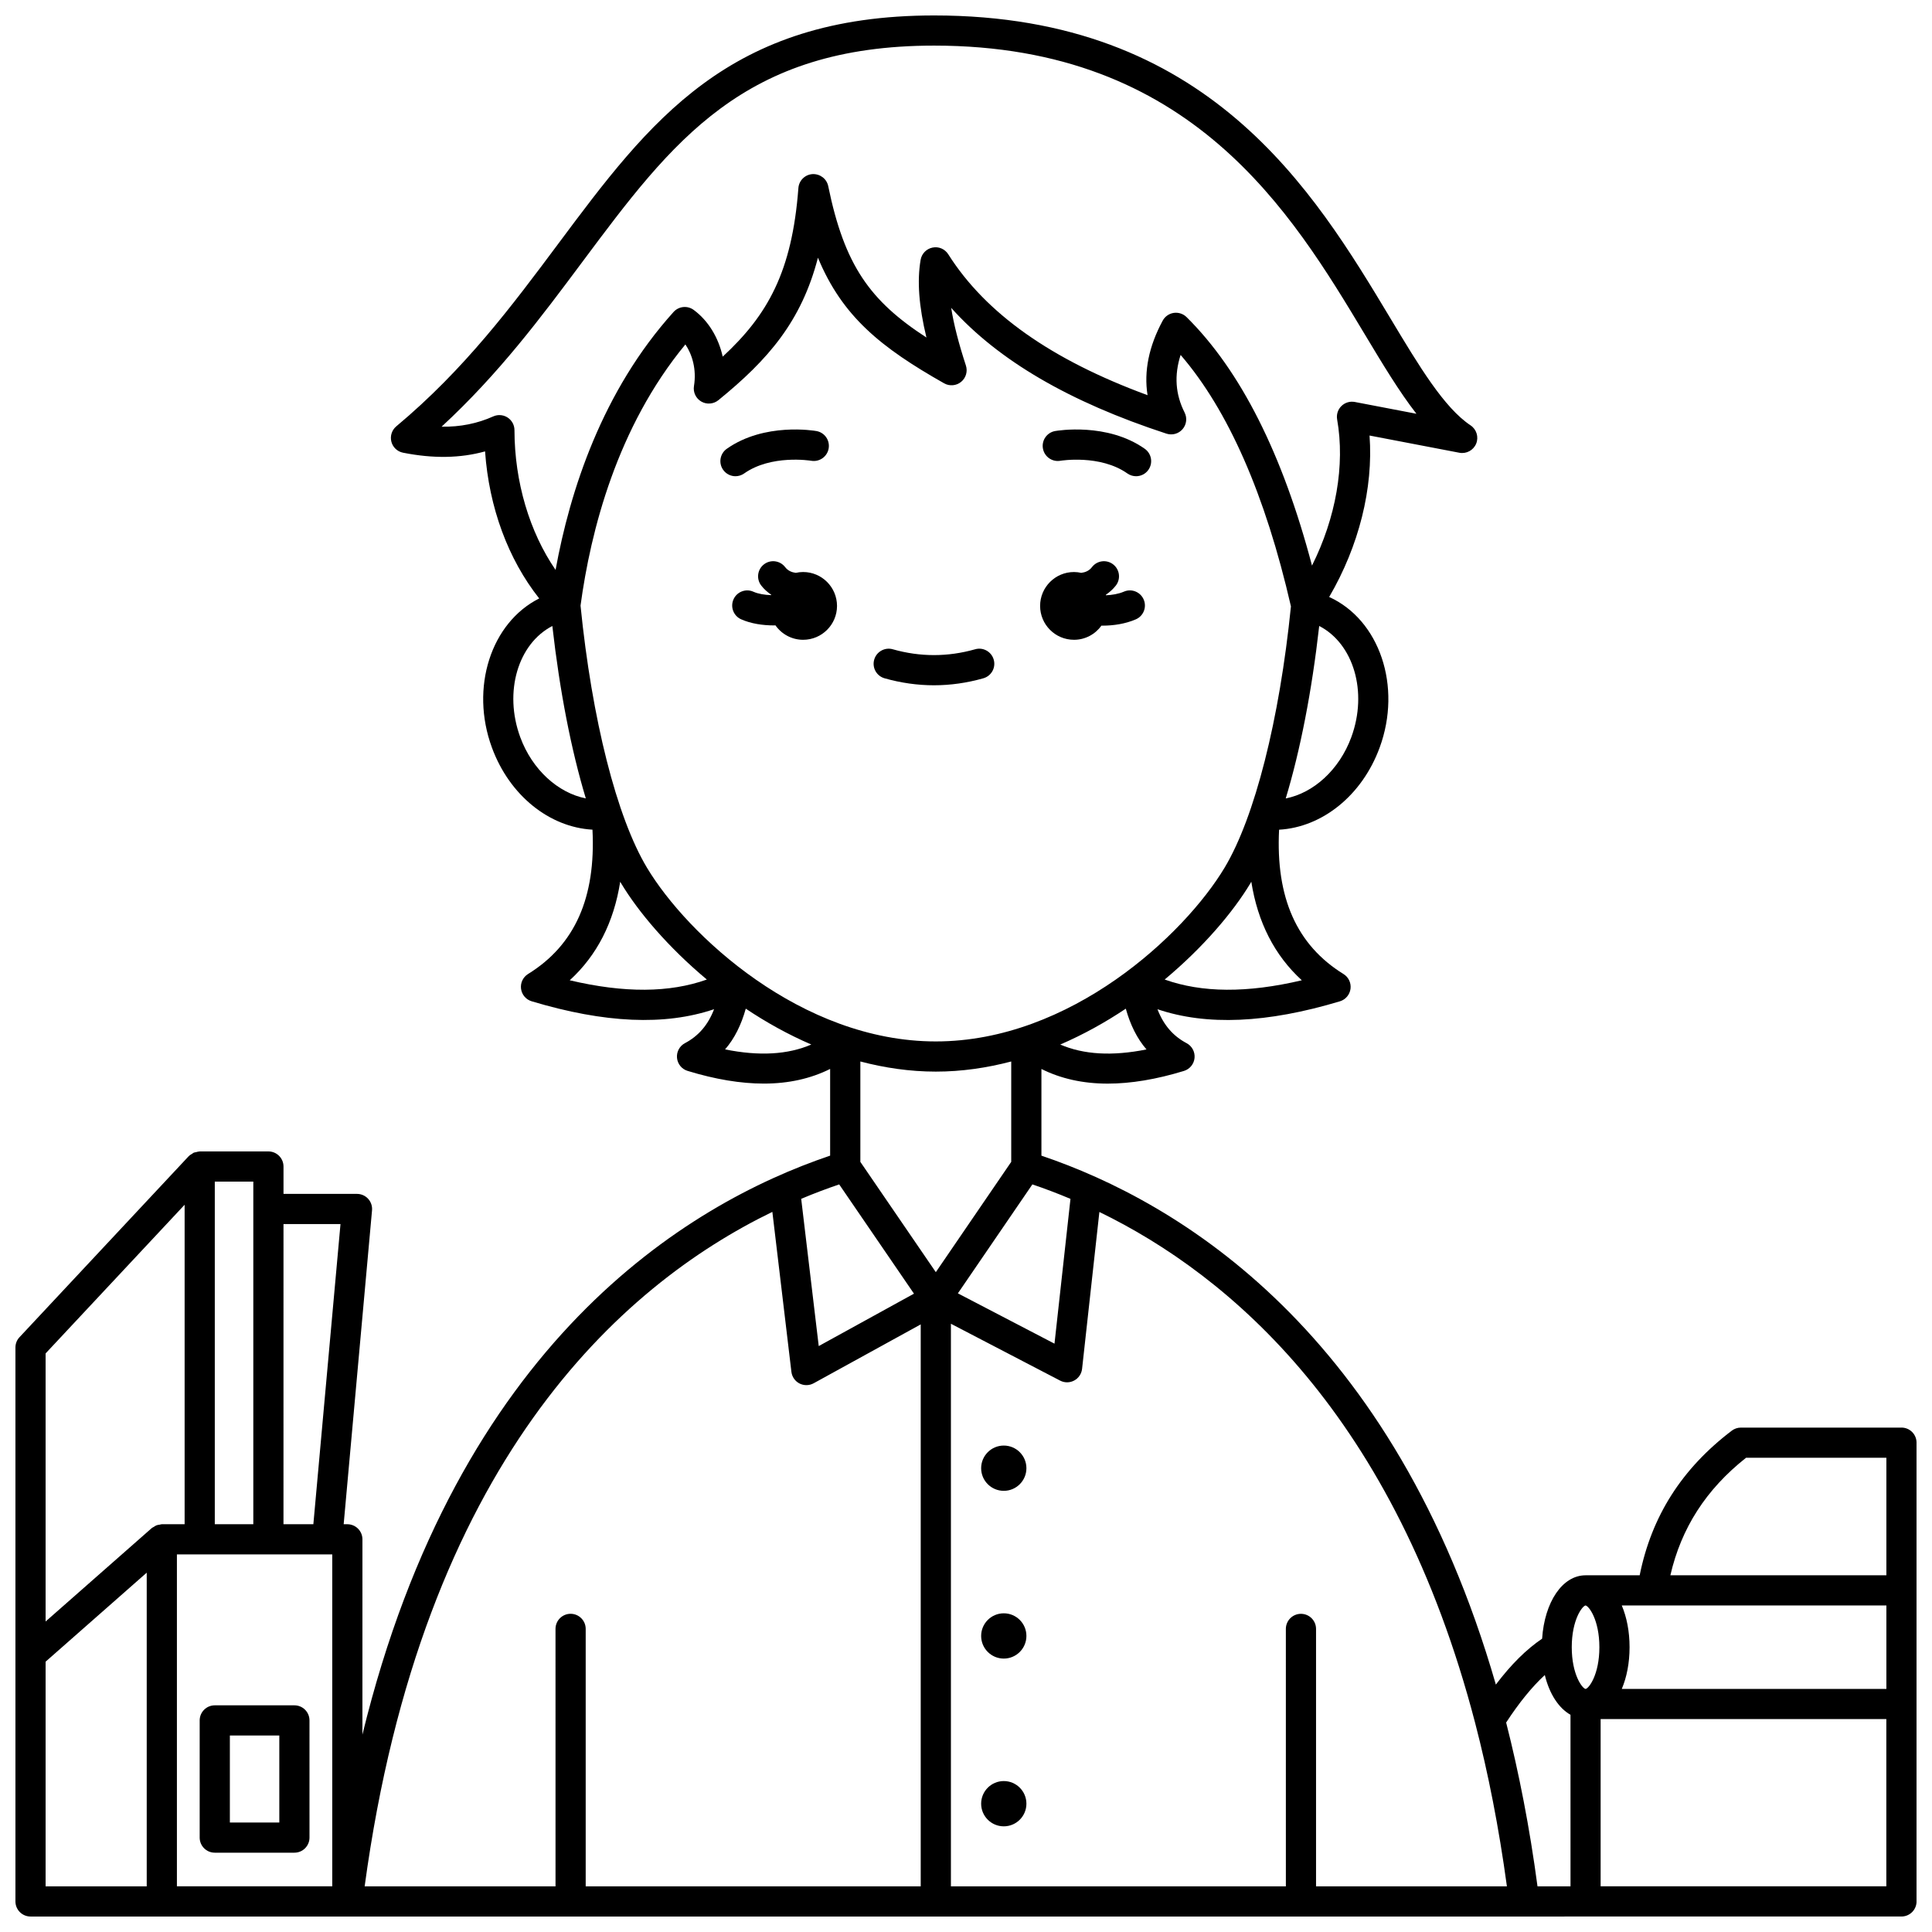 <?xml version="1.0" encoding="UTF-8"?>
<!-- Uploaded to: ICON Repo, www.iconrepo.com, Generator: ICON Repo Mixer Tools -->
<svg width="800px" height="800px" version="1.1" viewBox="144 144 512 512" xmlns="http://www.w3.org/2000/svg">
 <defs>
  <clipPath id="a">
   <path d="m148.09 148.09h503.81v503.81h-503.81z"/>
  </clipPath>
 </defs>
 <path d="m428.62 313.55c3.008 0 5.652-1.492 7.281-3.758 0.09 0 0.164 0.012 0.25 0.012 2.941 0 6.059-0.469 8.84-1.664 2.031-0.867 2.973-3.219 2.102-5.25-0.867-2.035-3.223-2.984-5.25-2.098-1.469 0.625-3.129 0.887-4.742 0.965-0.016-0.043-0.023-0.082-0.039-0.129 0.98-0.684 1.891-1.469 2.66-2.465 1.344-1.75 1.016-4.258-0.734-5.606s-4.262-1.02-5.606 0.734c-0.758 0.992-1.758 1.375-2.832 1.52-0.625-0.137-1.266-0.219-1.93-0.219-4.957 0-8.98 4.023-8.98 8.98s4.019 8.977 8.98 8.977z"/>
 <path d="m356.83 295.59c-0.668 0-1.316 0.082-1.941 0.223-1.066-0.148-2.062-0.535-2.82-1.523-1.348-1.75-3.859-2.082-5.606-0.734-1.75 1.344-2.082 3.856-0.734 5.606 0.766 0.996 1.676 1.781 2.66 2.461-0.012 0.031-0.02 0.062-0.027 0.098-1.691-0.059-3.383-0.32-4.695-0.902-2.016-0.914-4.383 0.004-5.281 2.019-0.898 2.019 0.004 4.383 2.019 5.281 2.59 1.16 5.723 1.625 8.742 1.625 0.121 0 0.234-0.016 0.355-0.02 1.625 2.312 4.297 3.828 7.336 3.828 4.957 0 8.98-4.023 8.98-8.98-0.008-4.957-4.027-8.98-8.988-8.98z"/>
 <path d="m341.21 269.47c7.172-5.059 17.52-3.402 17.766-3.363 2.172 0.375 4.242-1.07 4.625-3.246 0.383-2.176-1.066-4.25-3.242-4.629-0.555-0.098-13.773-2.336-23.754 4.703-1.805 1.273-2.238 3.766-0.965 5.574 0.781 1.105 2.016 1.695 3.269 1.695 0.797-0.004 1.602-0.242 2.301-0.734z"/>
 <path d="m425 266.11c0.109-0.02 10.547-1.727 17.77 3.363 0.699 0.492 1.504 0.73 2.301 0.73 1.254 0 2.496-0.586 3.269-1.695 1.273-1.805 0.84-4.297-0.965-5.574-9.98-7.035-23.199-4.801-23.754-4.703-2.168 0.383-3.613 2.445-3.238 4.617 0.379 2.176 2.449 3.637 4.617 3.262z"/>
 <g clip-path="url(#a)">
  <path d="m647.91 522.33h-42.555c-0.875 0-1.723 0.285-2.418 0.816-13.285 10.098-21.254 22.688-24.406 38.324h-14.332c-6.164 0-10.871 7.094-11.523 16.797-4.16 2.812-8.215 6.824-12.258 12.164-27.051-93.711-83.918-127.82-120.43-140.17v-22.973c5.137 2.566 10.988 3.883 17.562 3.883 6.133 0 12.879-1.121 20.207-3.363 1.547-0.473 2.66-1.832 2.812-3.441 0.152-1.613-0.68-3.16-2.109-3.914-3.586-1.898-6.113-4.82-7.715-8.996 13.078 4.414 28.988 3.711 48.34-2.098 1.508-0.453 2.606-1.75 2.816-3.309 0.207-1.562-0.523-3.094-1.859-3.922-12.43-7.684-17.977-20.27-17.07-38.25 11.387-0.645 21.969-9.023 26.648-21.754 5.977-16.254-0.031-33.852-13.375-39.922 7.879-13.477 11.73-28.82 10.699-42.785l23.805 4.562c1.863 0.355 3.731-0.652 4.453-2.414 0.719-1.762 0.098-3.785-1.488-4.844-7.016-4.676-13.59-15.621-21.203-28.301-20.363-33.902-48.242-80.328-120.96-80.328-54.504 0-75.426 28.07-99.652 60.566-12.152 16.297-24.715 33.156-42.871 48.32-1.18 0.988-1.691 2.566-1.312 4.059 0.379 1.492 1.582 2.633 3.094 2.93 7.996 1.586 15.168 1.477 21.738-0.348 1.043 14.852 6.109 28.562 14.348 38.973-12.75 6.41-18.383 23.613-12.531 39.523 4.68 12.73 15.258 21.109 26.648 21.754 0.906 17.98-4.633 30.562-17.07 38.25-1.336 0.828-2.066 2.363-1.859 3.922 0.203 1.559 1.309 2.856 2.816 3.309 19.348 5.805 35.262 6.516 48.34 2.098-1.598 4.176-4.125 7.098-7.715 8.996-1.43 0.75-2.262 2.301-2.109 3.914 0.156 1.613 1.262 2.973 2.812 3.441 7.328 2.242 14.074 3.363 20.207 3.363 6.574 0 12.422-1.316 17.562-3.883v22.977c-38.188 12.91-98.645 49.625-123.95 153.44l0.004-51.758c0-2.211-1.793-4-4-4h-0.973l7.516-83.184c0.102-1.117-0.273-2.227-1.031-3.059-0.754-0.828-1.832-1.301-2.949-1.301h-19.48v-7.254c0-2.211-1.793-4-4-4h-18.207c-0.023 0-0.043 0.012-0.066 0.012-0.305 0.004-0.586 0.105-0.883 0.18-0.215 0.051-0.445 0.059-0.645 0.148-0.145 0.062-0.262 0.188-0.395 0.27-0.312 0.184-0.629 0.363-0.879 0.625-0.016 0.016-0.035 0.02-0.051 0.035l-44.836 47.961c-0.695 0.734-1.078 1.711-1.078 2.727v146.8c0 2.211 1.793 4 4 4h395.84l99.977-0.004c2.207 0 4-1.789 4-4l-0.004-121.57c0-2.211-1.789-4-3.996-4zm-83.715 69.258c-0.852-0.109-3.664-3.766-3.664-11.059 0-7.293 2.812-10.953 3.656-11.062 0.852 0.109 3.664 3.766 3.664 11.062 0.004 7.293-2.809 10.949-3.656 11.059zm9.59-22.121h70.125v22.121h-70.121c1.301-3.082 2.062-6.863 2.062-11.059 0-4.199-0.762-7.977-2.066-11.062zm32.934-39.141h37.191v31.145h-57.246c2.887-12.531 9.465-22.773 20.055-31.145zm-53.328 57.574c1.215 5.004 3.672 8.77 6.805 10.535l0.004 45.473h-8.746c-2.09-15.688-4.922-30.09-8.312-43.418 3.445-5.285 6.875-9.488 10.25-12.59zm-122.63-81.133 4.586-41.582c34.688 16.855 78.355 53.957 99.586 135.43 0.004 0.023 0.012 0.043 0.016 0.066 3.438 13.203 6.269 27.59 8.398 43.223l-50.582 0.004v-68.227c0-2.211-1.793-4-4-4s-4 1.789-4 4l0.004 68.227h-88.766v-149.1l28.938 15.066c1.172 0.613 2.566 0.609 3.731-0.02 1.164-0.621 1.945-1.777 2.09-3.09zm-115.31-132.82c-8.012-13.355-14.582-39.293-17.605-69.453 2.676-19.805 9.691-47.305 27.793-69.219 1.816 2.699 2.988 6.613 2.269 11.039-0.266 1.641 0.508 3.269 1.945 4.102 1.441 0.828 3.234 0.684 4.527-0.363 13.188-10.734 21.996-20.867 26.383-37.758 6.469 15.609 16.719 23.816 33.438 33.289 1.426 0.809 3.227 0.664 4.504-0.387 1.281-1.043 1.781-2.766 1.266-4.34-1.922-5.875-3.215-10.91-3.898-15.27 12.516 13.953 31.316 24.918 57.047 33.336 1.539 0.496 3.223 0.035 4.277-1.195 1.051-1.227 1.262-2.969 0.531-4.41-2.434-4.809-2.789-9.844-1.055-15.258 12.637 14.672 22.453 37.062 29.238 66.637-3.031 30.074-9.59 55.926-17.582 69.25-10.676 17.805-40.898 46.043-76.535 46.043-35.633 0-65.863-28.238-76.543-46.043zm56.551 77.961v-26.605c6.422 1.684 13.105 2.684 19.992 2.684 6.887 0 13.57-0.996 19.992-2.684v26.602l-19.984 29.23zm51.449 48.176-25.602-13.332 19.742-28.875c3.211 1.086 6.59 2.359 10.094 3.836zm1.527-79.27c6.176-2.66 11.988-5.906 17.371-9.504 1.195 4.289 2.984 7.914 5.481 10.801-9.078 1.82-16.633 1.379-22.852-1.297zm64.016-17.027c-14.496 3.422-26.469 3.32-36.344-0.199 10.258-8.562 18.168-17.914 22.734-25.527 0.074-0.125 0.148-0.27 0.223-0.395 1.695 10.719 6.125 19.484 13.387 26.121zm13.117-64.422c-3.188 8.66-10.027 14.793-17.379 16.23 3.856-12.75 6.914-28.359 8.871-45.707 9.074 4.672 12.934 17.434 8.508 29.477zm-223.59-84.719c-0.656-0.426-1.41-0.641-2.168-0.641-0.555 0-1.117 0.117-1.641 0.352-4.168 1.867-8.719 2.812-13.684 2.719 15.246-14.074 26.422-29.074 37.281-43.641 23.887-32.039 42.754-57.348 93.242-57.348 68.191 0 94.719 44.188 114.09 76.449 4.781 7.961 9.18 15.285 13.73 21.117l-16.324-3.125c-1.297-0.246-2.621 0.156-3.559 1.078s-1.359 2.25-1.133 3.543c2.141 12.152-0.336 26.094-6.66 38.738-7.801-29.613-18.965-51.738-33.242-65.852-0.898-0.887-2.168-1.293-3.402-1.113-1.246 0.188-2.332 0.949-2.926 2.059-3.672 6.812-5.012 13.418-4.012 19.746-25.566-9.41-42.883-21.664-52.812-37.336-0.883-1.398-2.543-2.125-4.164-1.781-1.625 0.324-2.879 1.613-3.16 3.242-0.961 5.582-0.477 12.258 1.539 20.594-14.977-9.727-21.715-19.113-26.027-40.117-0.398-1.957-2.184-3.289-4.172-3.188-1.992 0.129-3.582 1.703-3.734 3.691-1.672 22.211-8.148 33.668-20.055 44.684-1.121-5.047-3.824-9.547-7.695-12.387-1.652-1.211-3.957-0.98-5.332 0.547-18.926 20.98-27.457 47.395-31.266 68.359-6.891-10.027-10.867-23.301-10.895-37.027 0.004-1.367-0.688-2.625-1.824-3.363zm3.352 84.719c-4.426-12.035-0.57-24.793 8.504-29.469 1.961 17.332 5.019 32.941 8.871 45.691-7.336-1.453-14.188-7.566-17.375-16.223zm13.113 64.422c7.262-6.637 11.691-15.402 13.379-26.121 0.074 0.129 0.148 0.273 0.223 0.395 4.566 7.609 12.484 16.965 22.734 25.527-9.863 3.519-21.832 3.621-36.336 0.199zm41.168 18.316c2.5-2.883 4.289-6.504 5.484-10.797 5.379 3.598 11.191 6.844 17.367 9.504-6.215 2.676-13.77 3.121-22.852 1.293zm30.242 35.777 19.816 28.957-25.238 13.887-4.648-39.02c3.492-1.473 6.863-2.734 10.07-3.824zm-17.711 7.281 5.047 42.395c0.16 1.32 0.961 2.477 2.144 3.082 1.18 0.602 2.59 0.586 3.754-0.055l28.371-15.602v148.92h-88.785v-68.227c0-2.211-1.793-4-4-4s-4 1.789-4 4l0.004 68.227h-50.582c15.25-112.22 67.723-159.17 108.05-178.74zm-114.45 3.234-7.191 79.543h-7.918l0.004-79.543zm-33.312-11.254h10.207v90.797h-10.207zm-7.996 6.133v84.664h-6.043c-0.195 0-0.363 0.082-0.551 0.113-0.289 0.039-0.57 0.066-0.848 0.172-0.273 0.105-0.496 0.27-0.734 0.426-0.164 0.109-0.352 0.156-0.504 0.289l-28.16 24.781v-71.043zm-36.84 121.09 26.797-23.586v83.121h-26.797zm34.797-28.43h41.168v87.965h-41.168zm377.3 87.965v-44.324h75.715v44.324z"/>
 </g>
 <path d="m222.02 595.93h-21.102c-2.207 0-4 1.789-4 4v31.051c0 2.211 1.793 4 4 4h21.102c2.207 0 4-1.789 4-4l-0.004-31.055c0-2.211-1.785-3.996-3.996-3.996zm-4 31.051h-13.102v-23.055h13.102z"/>
 <path d="m416.01 533.09c0 3.312-2.684 5.996-5.996 5.996s-6-2.684-6-5.996 2.688-6 6-6 5.996 2.688 5.996 6"/>
 <path d="m416.01 577.54c0 3.312-2.684 6-5.996 6s-6-2.688-6-6 2.688-5.996 6-5.996 5.996 2.684 5.996 5.996"/>
 <path d="m416.01 622c0 3.312-2.684 5.996-5.996 5.996s-6-2.684-6-5.996 2.688-6 6-6 5.996 2.688 5.996 6"/>
 <path d="m407.35 318.82c-0.602-2.125-2.816-3.375-4.934-2.754-7.25 2.055-14.562 2.055-21.812 0-2.106-0.617-4.332 0.633-4.934 2.754-0.605 2.125 0.633 4.336 2.754 4.934 4.336 1.23 8.738 1.852 13.082 1.852 4.352 0 8.754-0.621 13.082-1.852 2.129-0.598 3.367-2.805 2.762-4.934z"/>
</svg>
